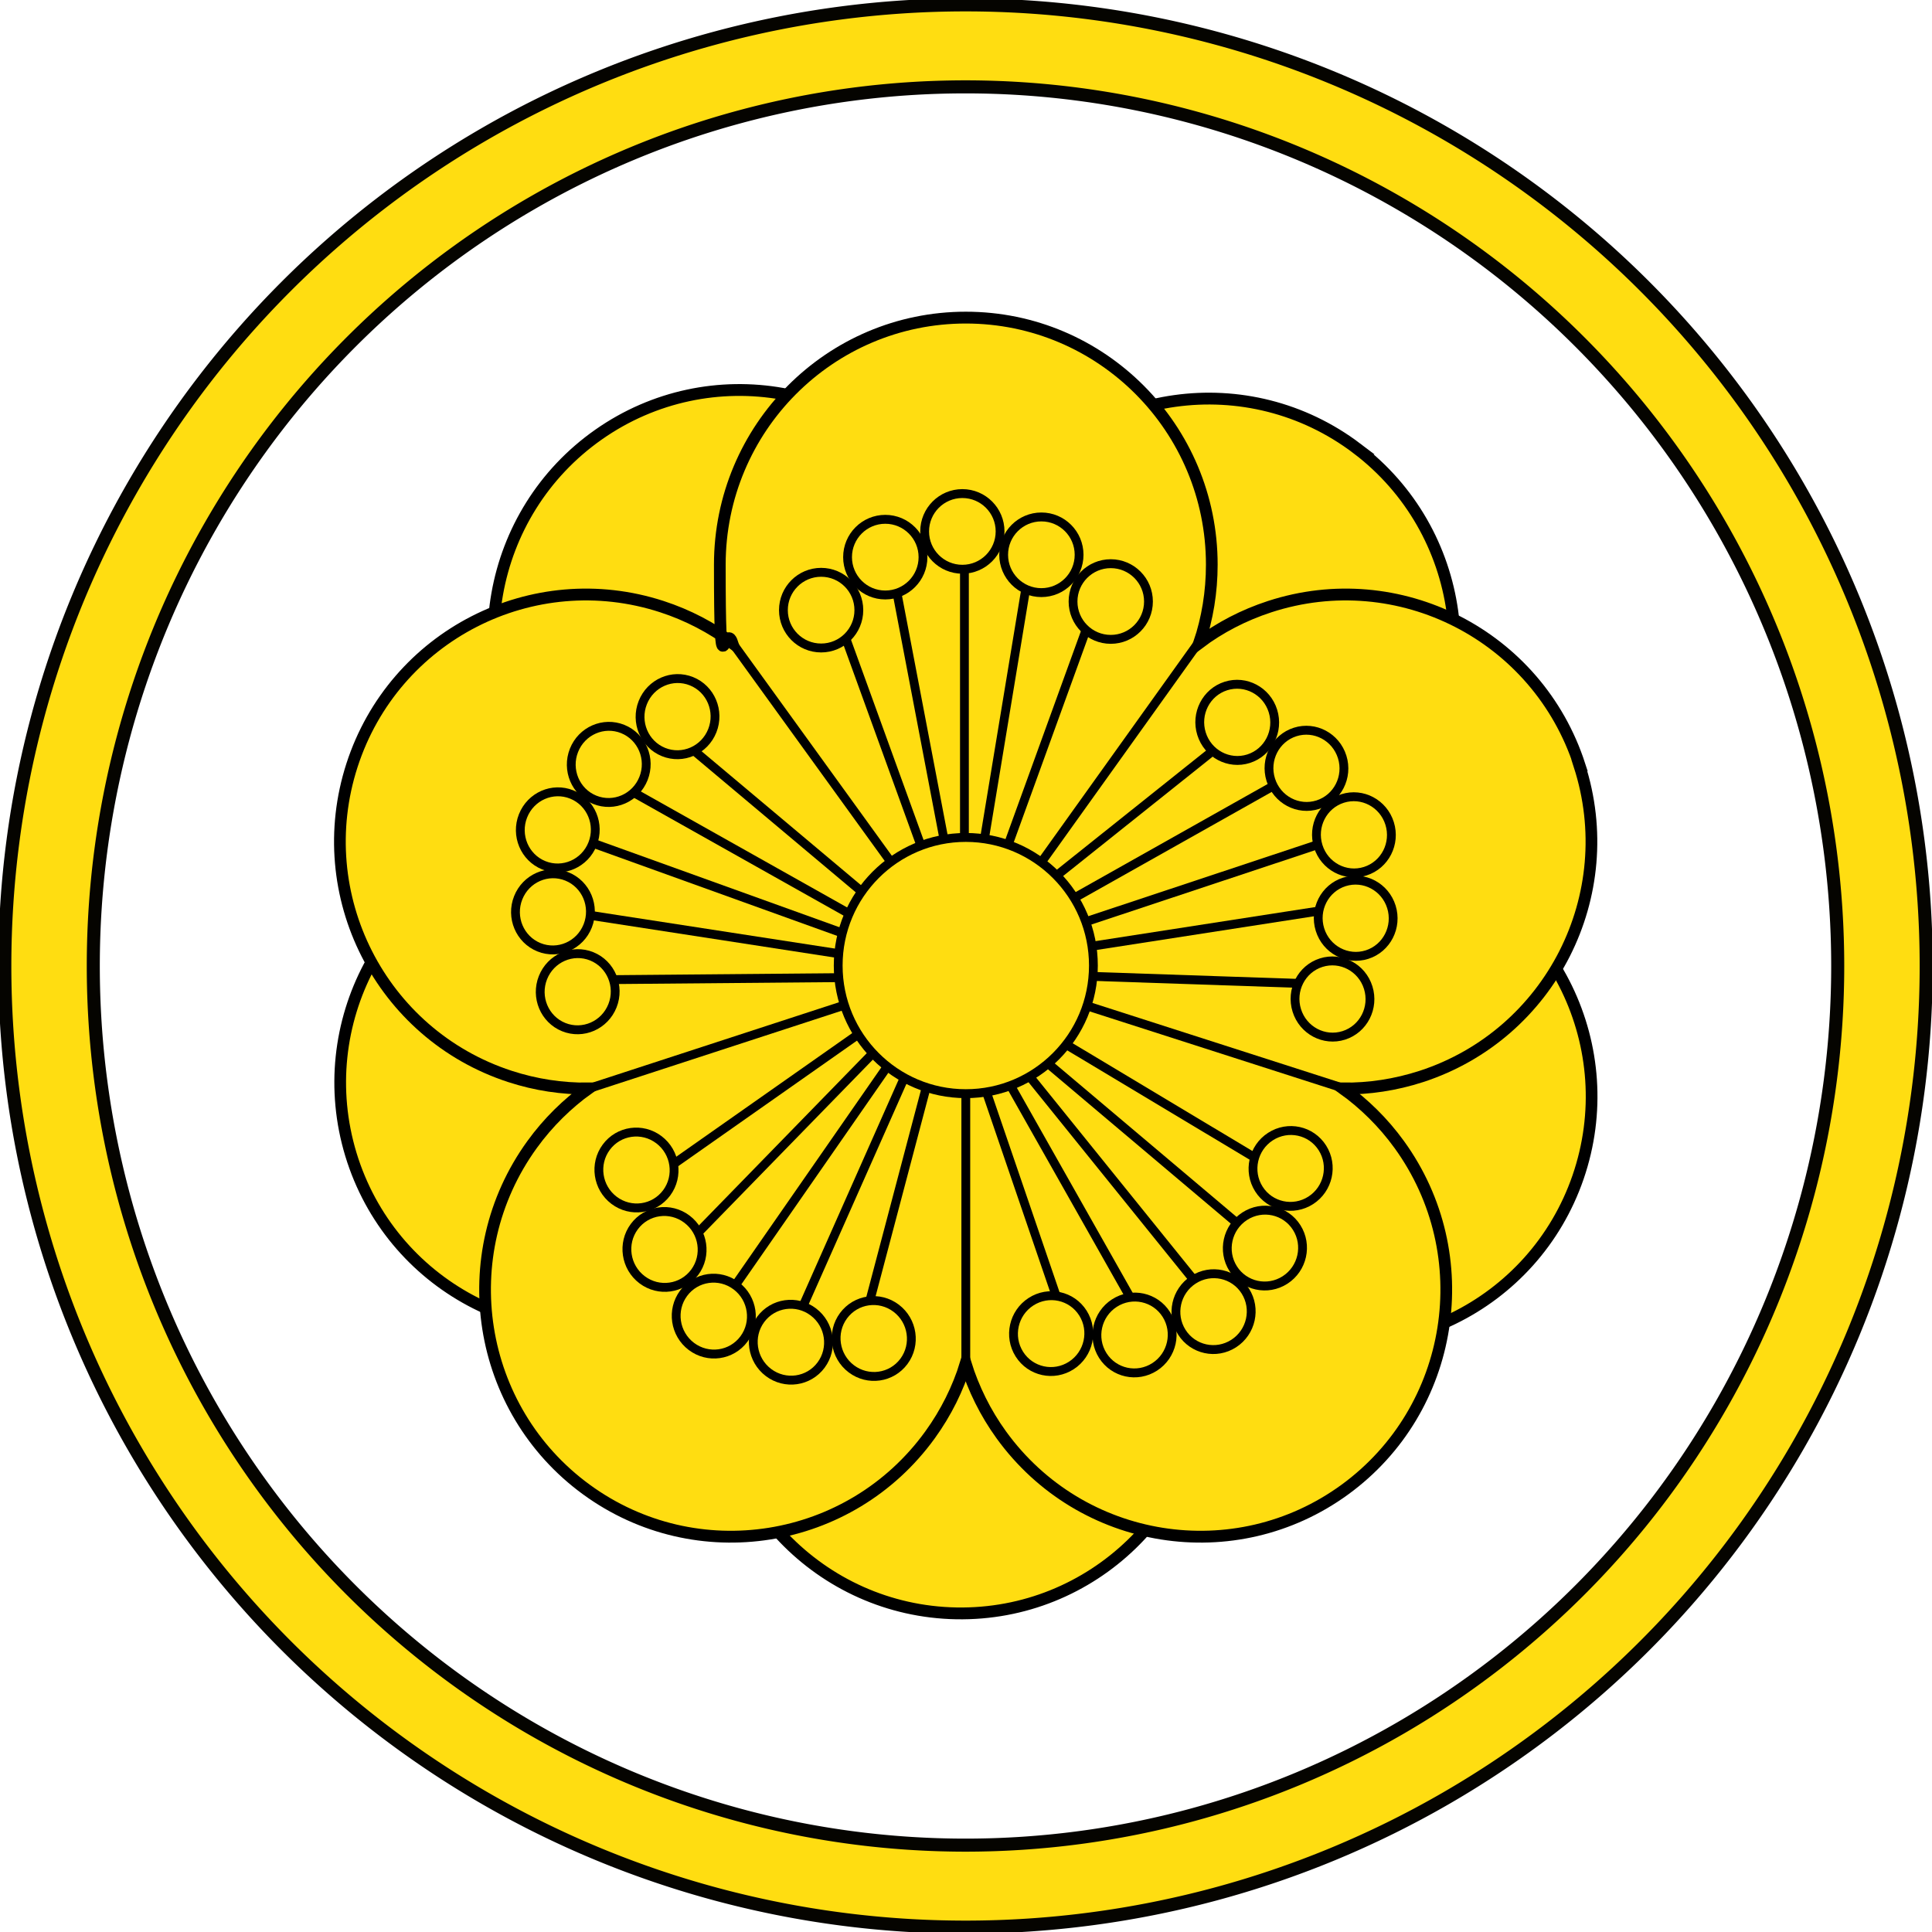 <?xml version="1.0" encoding="UTF-8" standalone="no"?>
<svg
   xml:space="preserve"
   x="0px"
   y="0px"
   style="enable-background:new 0 0 400 400"
   viewBox="0 0 400 400"
   version="1.1"
   id="svg134"
   sodipodi:docname="SjtwHPXmKPRFngiTMBnDdN0zbFDa5bKhzm8DJKj6avBq-d6rlJDxP9IbiQAe9MqNmUiK7TbwGQuDAb7usTLnJlBFgk-wJ16toAVjHhSUV9ixW-6jOyAURrqmnGLbWnik_Qnq9pE78mObc6mHXXLEXQ.svg"
   inkscape:version="1.2.1 (9c6d41e4, 2022-07-14)"
   xmlns:inkscape="http://www.inkscape.org/namespaces/inkscape"
   xmlns:sodipodi="http://sodipodi.sourceforge.net/DTD/sodipodi-0.dtd"
   xmlns="http://www.w3.org/2000/svg"
   xmlns:svg="http://www.w3.org/2000/svg"><defs
     id="defs138" /><sodipodi:namedview
     id="namedview136"
     pagecolor="#ffffff"
     bordercolor="#000000"
     borderopacity="0.25"
     inkscape:showpageshadow="2"
     inkscape:pageopacity="0.0"
     inkscape:pagecheckerboard="0"
     inkscape:deskcolor="#d1d1d1"
     showgrid="false"
     inkscape:zoom="0.36256397"
     inkscape:cx="-231.68325"
     inkscape:cy="466.12464"
     inkscape:window-width="1440"
     inkscape:window-height="900"
     inkscape:window-x="0"
     inkscape:window-y="0"
     inkscape:window-maximized="0"
     inkscape:current-layer="svg134" /><g
     id="g16699"
     transform="matrix(0.285,0,0,0.288,59.939,58.731)"><path
       class="cls-8"
       d="M 775.5,118.5 C 696.7,59.4 584.7,74.9 525.2,153.2 c -12,15.7 -20.9,32.8 -26.9,50.6 -5.3,-17.9 -13.6,-35.3 -25,-51.5 -56.5,-80.4 -167.9,-100 -248.8,-43.8 -80.9,56.2 -100.7,166.9 -44.1,247.2 11.4,16.2 25,29.9 40.1,41 -18.8,-0.5 -38,1.9 -57,7.7 C 69.1,433 15.9,532.2 44.6,626 c 28.8,93.8 128.6,146.7 223,118.1 19,-5.8 36.4,-14.4 51.7,-25.3 -6.3,17.6 -10,36.6 -10.3,56.3 -1.8,98 76.7,179 175.4,180.8 98.7,1.8 180.2,-76.2 182,-174.3 0.4,-19.8 -2.6,-38.8 -8.3,-56.7 14.9,11.4 31.9,20.8 50.8,27.2 93.3,32 195,-17.2 227.2,-109.8 32.2,-92.7 -17.3,-193.8 -110.6,-225.8 -18.8,-6.4 -37.9,-9.6 -56.8,-9.7 15.6,-10.6 29.7,-23.8 41.7,-39.6 59.5,-78.3 43.8,-189.6 -34.9,-248.7 z"
       id="path16695"
       style="fill:#ffdd11;stroke-width:0px" /><path
       class="cls-7"
       d="M 775.5,118.5 C 696.7,59.4 584.7,74.9 525.2,153.2 c -12,15.7 -20.9,32.8 -26.9,50.6 -5.3,-17.9 -13.6,-35.3 -25,-51.5 -56.5,-80.4 -167.9,-100 -248.8,-43.8 -80.9,56.2 -100.7,166.9 -44.1,247.2 11.4,16.2 25,29.9 40.1,41 -18.8,-0.5 -38,1.9 -57,7.7 C 69.1,433 15.9,532.2 44.6,626 c 28.8,93.8 128.6,146.7 223,118.1 19,-5.8 36.4,-14.4 51.7,-25.3 -6.3,17.6 -10,36.6 -10.3,56.3 -1.8,98 76.7,179 175.4,180.8 98.7,1.8 180.2,-76.2 182,-174.3 0.4,-19.8 -2.6,-38.8 -8.3,-56.7 14.9,11.4 31.9,20.8 50.8,27.2 93.3,32 195,-17.2 227.2,-109.8 32.2,-92.7 -17.3,-193.8 -110.6,-225.8 -18.8,-6.4 -37.9,-9.6 -56.8,-9.7 15.6,-10.6 29.7,-23.8 41.7,-39.6 59.5,-78.3 43.8,-189.6 -34.9,-248.7 z"
       id="path16697"
       style="fill:none;stroke:#000000;stroke-width:8.5px;stroke-miterlimit:21.4" /></g><g
     id="g16839"
     transform="matrix(0.285,0,0,0.288,59.939,58.731)"><path
       class="cls-8"
       d="M 937.2,346.2 C 906.7,252.9 805.9,201.9 712,232.2 c -18.9,6.1 -36.1,15 -51.2,26.2 6,-17.7 9.2,-36.7 9.2,-56.4 0,-98.1 -80,-177.6 -178.7,-177.6 -98.7,0 -178.7,79.5 -178.7,177.6 0,98.1 3.2,38.7 9.2,56.4 -15.1,-11.1 -32.3,-20.1 -51.2,-26.2 -93.9,-30.3 -194.7,20.7 -225.2,114 -30.5,93.3 20.9,193.4 114.7,223.7 18.9,6.1 38.1,8.9 57,8.7 -15.3,10.9 -29.2,24.3 -40.9,40.3 -58,79.3 -40.3,190.4 39.5,248 79.8,57.6 191.6,40 249.6,-39.3 11.7,-16 20.3,-33.3 25.9,-51.2 5.7,17.9 14.2,35.2 25.9,51.2 58,79.3 169.8,96.9 249.6,39.3 79.8,-57.6 97.5,-168.7 39.5,-248 -11.7,-16 -25.6,-29.4 -40.9,-40.3 18.8,0.2 38,-2.6 57,-8.7 C 916.2,539.6 967.5,439.4 937,346.2 Z"
       id="path16701"
       style="fill:#ffdd11;stroke-width:0px" /><g
       id="g16713"><line
         class="cls-1"
         x1="490.3"
         y1="194.9"
         x2="490.3"
         y2="478.2"
         id="line16703"
         style="fill:none;stroke:#000000;stroke-width:6.4px;stroke-miterlimit:21.4" /><line
         class="cls-1"
         x1="391.2"
         y1="219.7"
         x2="486.3"
         y2="479.3"
         id="line16705"
         style="fill:none;stroke:#000000;stroke-width:6.4px;stroke-miterlimit:21.4" /><line
         class="cls-1"
         x1="589.6"
         y1="219"
         x2="494.5"
         y2="478.6"
         id="line16707"
         style="fill:none;stroke:#000000;stroke-width:6.4px;stroke-miterlimit:21.4" /><line
         class="cls-1"
         x1="437.3"
         y1="201.6"
         x2="489.6"
         y2="472.9"
         id="line16709"
         style="fill:none;stroke:#000000;stroke-width:6.4px;stroke-miterlimit:21.4" /><line
         class="cls-1"
         x1="538.7"
         y1="196.3"
         x2="493.2"
         y2="468.8"
         id="line16711"
         style="fill:none;stroke:#000000;stroke-width:6.4px;stroke-miterlimit:21.4" /></g><g
       id="g16725"><ellipse
         class="cls-2"
         cx="488.8"
         cy="178.1"
         rx="27.4"
         ry="27.2"
         id="ellipse16715"
         style="fill:#ffdd11;stroke:#000000;stroke-width:6.4px;stroke-miterlimit:21.4" /><ellipse
         class="cls-2"
         cx="596.6"
         cy="228.5"
         rx="27.4"
         ry="27.2"
         id="ellipse16717"
         style="fill:#ffdd11;stroke:#000000;stroke-width:6.4px;stroke-miterlimit:21.4" /><ellipse
         class="cls-2"
         cx="386.2"
         cy="234.7"
         rx="27.4"
         ry="27.2"
         id="ellipse16719"
         style="fill:#ffdd11;stroke:#000000;stroke-width:6.4px;stroke-miterlimit:21.4" /><ellipse
         class="cls-2"
         cx="546.2"
         cy="194.9"
         rx="27.4"
         ry="27.2"
         id="ellipse16721"
         style="fill:#ffdd11;stroke:#000000;stroke-width:6.4px;stroke-miterlimit:21.4" /><ellipse
         class="cls-2"
         cx="432.8"
         cy="196.6"
         rx="27.4"
         ry="27.2"
         id="ellipse16723"
         style="fill:#ffdd11;stroke:#000000;stroke-width:6.4px;stroke-miterlimit:21.4" /></g><g
       id="g16737"><line
         class="cls-1"
         x1="211.1"
         y1="398.9"
         x2="477.9"
         y2="494"
         id="line16727"
         style="fill:none;stroke:#000000;stroke-width:6.4px;stroke-miterlimit:21.4" /><line
         class="cls-1"
         x1="201.1"
         y1="500.6"
         x2="477.6"
         y2="498.2"
         id="line16729"
         style="fill:none;stroke:#000000;stroke-width:6.4px;stroke-miterlimit:21.4" /><line
         class="cls-1"
         x1="267.1"
         y1="313.5"
         x2="479.7"
         y2="490.2"
         id="line16731"
         style="fill:none;stroke:#000000;stroke-width:6.4px;stroke-miterlimit:21.4" /><line
         class="cls-1"
         x1="199.5"
         y1="451.2"
         x2="472.6"
         y2="492.9"
         id="line16733"
         style="fill:none;stroke:#000000;stroke-width:6.4px;stroke-miterlimit:21.4" /><line
         class="cls-1"
         x1="228.6"
         y1="353.9"
         x2="470"
         y2="488.2"
         id="line16735"
         style="fill:none;stroke:#000000;stroke-width:6.4px;stroke-miterlimit:21.4" /></g><g
       id="g16749"><line
         class="cls-1"
         x1="316.6"
         y1="730.4"
         x2="479.4"
         y2="498.5"
         id="line16739"
         style="fill:none;stroke:#000000;stroke-width:6.4px;stroke-miterlimit:21.4" /><line
         class="cls-1"
         x1="412"
         y1="767.1"
         x2="483.3"
         y2="500"
         id="line16741"
         style="fill:none;stroke:#000000;stroke-width:6.4px;stroke-miterlimit:21.4" /><line
         class="cls-1"
         x1="249.2"
         y1="653.6"
         x2="476.2"
         y2="495.8"
         id="line16743"
         style="fill:none;stroke:#000000;stroke-width:6.4px;stroke-miterlimit:21.4" /><line
         class="cls-1"
         x1="363.9"
         y1="755.4"
         x2="476.9"
         y2="503.3"
         id="line16745"
         style="fill:none;stroke:#000000;stroke-width:6.4px;stroke-miterlimit:21.4" /><line
         class="cls-1"
         x1="277.8"
         y1="701.5"
         x2="471.7"
         y2="504.6"
         id="line16747"
         style="fill:none;stroke:#000000;stroke-width:6.4px;stroke-miterlimit:21.4" /></g><g
       id="g16761"><line
         class="cls-1"
         x1="663"
         y1="723.7"
         x2="484"
         y2="504.2"
         id="line16751"
         style="fill:none;stroke:#000000;stroke-width:6.4px;stroke-miterlimit:21.4" /><line
         class="cls-1"
         x1="724.2"
         y1="641.9"
         x2="486.4"
         y2="500.8"
         id="line16753"
         style="fill:none;stroke:#000000;stroke-width:6.4px;stroke-miterlimit:21.4" /><line
         class="cls-1"
         x1="570.8"
         y1="767.8"
         x2="480.5"
         y2="506.5"
         id="line16755"
         style="fill:none;stroke:#000000;stroke-width:6.4px;stroke-miterlimit:21.4" /><line
         class="cls-1"
         x1="699.9"
         y1="685"
         x2="487.9"
         y2="507.9"
         id="line16757"
         style="fill:none;stroke:#000000;stroke-width:6.4px;stroke-miterlimit:21.4" /><line
         class="cls-1"
         x1="624.7"
         y1="753.2"
         x2="487.7"
         y2="513.3"
         id="line16759"
         style="fill:none;stroke:#000000;stroke-width:6.4px;stroke-miterlimit:21.4" /></g><g
       id="g16773"><line
         class="cls-1"
         x1="750.8"
         y1="402"
         x2="481.7"
         y2="490.5"
         id="line16763"
         style="fill:none;stroke:#000000;stroke-width:6.4px;stroke-miterlimit:21.4" /><line
         class="cls-1"
         x1="696.4"
         y1="315.6"
         x2="479.4"
         y2="487"
         id="line16765"
         style="fill:none;stroke:#000000;stroke-width:6.4px;stroke-miterlimit:21.4" /><line
         class="cls-1"
         x1="759"
         y1="503.9"
         x2="482.6"
         y2="494.6"
         id="line16767"
         style="fill:none;stroke:#000000;stroke-width:6.4px;stroke-miterlimit:21.4" /><line
         class="cls-1"
         x1="727.9"
         y1="353.7"
         x2="486.6"
         y2="488.1"
         id="line16769"
         style="fill:none;stroke:#000000;stroke-width:6.4px;stroke-miterlimit:21.4" /><line
         class="cls-1"
         x1="764.6"
         y1="448.4"
         x2="491.5"
         y2="490.3"
         id="line16771"
         style="fill:none;stroke:#000000;stroke-width:6.4px;stroke-miterlimit:21.4" /></g><g
       id="g16785"><line
         class="cls-1"
         x1="321.9"
         y1="258.4"
         x2="491.3"
         y2="490.2"
         id="line16775"
         style="fill:none;stroke:#000000;stroke-width:6.4px;stroke-miterlimit:21.4" /><line
         class="cls-1"
         x1="217.1"
         y1="578.7"
         x2="491.3"
         y2="490.2"
         id="line16777"
         style="fill:none;stroke:#000000;stroke-width:6.4px;stroke-miterlimit:21.4" /><line
         class="cls-1"
         x1="491.3"
         y1="782.3"
         x2="491.3"
         y2="490.2"
         id="line16779"
         style="fill:none;stroke:#000000;stroke-width:6.4px;stroke-miterlimit:21.4" /><line
         class="cls-1"
         x1="769.4"
         y1="579.6"
         x2="491"
         y2="491.1"
         id="line16781"
         style="fill:none;stroke:#000000;stroke-width:6.4px;stroke-miterlimit:21.4" /><line
         class="cls-1"
         x1="661.5"
         y1="256.4"
         x2="492.1"
         y2="490.7"
         id="line16783"
         style="fill:none;stroke:#000000;stroke-width:6.4px;stroke-miterlimit:21.4" /></g><ellipse
       class="cls-2"
       cx="491.3"
       cy="490.2"
       rx="92.7"
       ry="92.1"
       id="ellipse16787"
       style="fill:#ffdd11;stroke:#000000;stroke-width:6.4px;stroke-miterlimit:21.4" /><path
       class="cls-7"
       d="M 937.2,346.2 C 906.7,252.9 805.9,201.9 712,232.2 c -18.9,6.1 -36.1,15 -51.2,26.2 6,-17.7 9.2,-36.7 9.2,-56.4 0,-98.1 -80,-177.6 -178.7,-177.6 -98.7,0 -178.7,79.5 -178.7,177.6 0,98.1 3.2,38.7 9.2,56.4 -15.1,-11.1 -32.3,-20.1 -51.2,-26.2 -93.9,-30.3 -194.7,20.7 -225.2,114 -30.5,93.3 20.9,193.4 114.7,223.7 18.9,6.1 38.1,8.9 57,8.7 -15.3,10.9 -29.2,24.3 -40.9,40.3 -58,79.3 -40.3,190.4 39.5,248 79.8,57.6 191.6,40 249.6,-39.3 11.7,-16 20.3,-33.3 25.9,-51.2 5.7,17.9 14.2,35.2 25.9,51.2 58,79.3 169.8,96.9 249.6,39.3 79.8,-57.6 97.5,-168.7 39.5,-248 -11.7,-16 -25.6,-29.4 -40.9,-40.3 18.8,0.2 38,-2.6 57,-8.7 C 916.2,539.6 967.5,439.4 937,346.2 Z"
       id="path16789"
       style="fill:none;stroke:#000000;stroke-width:8.5px;stroke-miterlimit:21.4" /><g
       id="g16801"><ellipse
         class="cls-3"
         cx="194.9"
         cy="392.7"
         rx="27.4"
         ry="27.2"
         transform="rotate(-68.2,194.879,392.69)"
         id="ellipse16791"
         style="fill:#ffdd11;stroke:#000000;stroke-width:6.4px;stroke-miterlimit:21.4" /><ellipse
         class="cls-3"
         cx="281.8"
         cy="311.3"
         rx="27.4"
         ry="27.2"
         transform="rotate(-68.2,281.815,311.214)"
         id="ellipse16793"
         style="fill:#ffdd11;stroke:#000000;stroke-width:6.4px;stroke-miterlimit:21.4" /><ellipse
         class="cls-3"
         cx="209.4"
         cy="509"
         rx="27.4"
         ry="27.2"
         transform="rotate(-68.2,209.383,509.027)"
         id="ellipse16795"
         style="fill:#ffdd11;stroke:#000000;stroke-width:6.4px;stroke-miterlimit:21.4" /><ellipse
         class="cls-3"
         cx="231.9"
         cy="345.5"
         rx="27.4"
         ry="27.2"
         transform="rotate(-68.2,231.974,345.537)"
         id="ellipse16797"
         style="fill:#ffdd11;stroke:#000000;stroke-width:6.4px;stroke-miterlimit:21.4" /><ellipse
         class="cls-3"
         cx="191.4"
         cy="451.6"
         rx="27.4"
         ry="27.2"
         transform="rotate(-68.2,191.39,451.611)"
         id="ellipse16799"
         style="fill:#ffdd11;stroke:#000000;stroke-width:6.4px;stroke-miterlimit:21.4" /></g><g
       id="g16813"><ellipse
         class="cls-4"
         cx="773.3"
         cy="396.2"
         rx="27.2"
         ry="27.4"
         transform="rotate(-17.5,773.362,396.379)"
         id="ellipse16803"
         style="fill:#ffdd11;stroke:#000000;stroke-width:6.4px;stroke-miterlimit:21.4" /><ellipse
         class="cls-4"
         cx="757.7"
         cy="514.3"
         rx="27.2"
         ry="27.4"
         transform="rotate(-17.5,757.536,514.327)"
         id="ellipse16805"
         style="fill:#ffdd11;stroke:#000000;stroke-width:6.4px;stroke-miterlimit:21.4" /><ellipse
         class="cls-4"
         cx="688.5"
         cy="315.4"
         rx="27.2"
         ry="27.4"
         transform="rotate(-17.5,688.379,315.459)"
         id="ellipse16807"
         style="fill:#ffdd11;stroke:#000000;stroke-width:6.4px;stroke-miterlimit:21.4" /><ellipse
         class="cls-4"
         cx="774.5"
         cy="456.2"
         rx="27.2"
         ry="27.4"
         transform="rotate(-17.5,774.482,456.078)"
         id="ellipse16809"
         style="fill:#ffdd11;stroke:#000000;stroke-width:6.4px;stroke-miterlimit:21.4" /><ellipse
         class="cls-4"
         cx="738.8"
         cy="348.4"
         rx="27.2"
         ry="27.4"
         transform="rotate(-17.5,738.83,348.498)"
         id="ellipse16811"
         style="fill:#ffdd11;stroke:#000000;stroke-width:6.4px;stroke-miterlimit:21.4" /></g><g
       id="g16825"><ellipse
         class="cls-6"
         cx="308.2"
         cy="742.2"
         rx="27.2"
         ry="27.4"
         transform="rotate(-53.2,308.221,742.183)"
         id="ellipse16815"
         style="fill:#ffdd11;stroke:#000000;stroke-width:6.4px;stroke-miterlimit:21.4" /><ellipse
         class="cls-6"
         cx="252.1"
         cy="637.1"
         rx="27.2"
         ry="27.4"
         transform="rotate(-53.2,252.153,637.177)"
         id="ellipse16817"
         style="fill:#ffdd11;stroke:#000000;stroke-width:6.4px;stroke-miterlimit:21.4" /><ellipse
         class="cls-6"
         cx="424.4"
         cy="758.3"
         rx="27.2"
         ry="27.4"
         transform="rotate(-53.2,424.419,758.284)"
         id="ellipse16819"
         style="fill:#ffdd11;stroke:#000000;stroke-width:6.4px;stroke-miterlimit:21.4" /><ellipse
         class="cls-6"
         cx="272.4"
         cy="694.3"
         rx="27.2"
         ry="27.4"
         transform="rotate(-53.2,272.394,694.27)"
         id="ellipse16821"
         style="fill:#ffdd11;stroke:#000000;stroke-width:6.4px;stroke-miterlimit:21.4" /><ellipse
         class="cls-6"
         cx="364.2"
         cy="760.9"
         rx="27.2"
         ry="27.4"
         transform="rotate(-53.2,364.291,760.895)"
         id="ellipse16823"
         style="fill:#ffdd11;stroke:#000000;stroke-width:6.4px;stroke-miterlimit:21.4" /></g><g
       id="g16837"><ellipse
         class="cls-5"
         cx="671.3"
         cy="739"
         rx="27.4"
         ry="27.2"
         transform="rotate(-32.6,671.287,739.015)"
         id="ellipse16827"
         style="fill:#ffdd11;stroke:#000000;stroke-width:6.4px;stroke-miterlimit:21.4" /><ellipse
         class="cls-5"
         cx="553.3"
         cy="754.8"
         rx="27.4"
         ry="27.2"
         transform="rotate(-32.6,553.264,754.802)"
         id="ellipse16829"
         style="fill:#ffdd11;stroke:#000000;stroke-width:6.4px;stroke-miterlimit:21.4" /><ellipse
         class="cls-5"
         cx="727.3"
         cy="636"
         rx="27.4"
         ry="27.2"
         transform="rotate(-32.6,727.375,636.071)"
         id="ellipse16831"
         style="fill:#ffdd11;stroke:#000000;stroke-width:6.4px;stroke-miterlimit:21.4" /><ellipse
         class="cls-5"
         cx="613.9"
         cy="755.8"
         rx="27.4"
         ry="27.2"
         transform="rotate(-32.6,613.848,755.814)"
         id="ellipse16833"
         style="fill:#ffdd11;stroke:#000000;stroke-width:6.4px;stroke-miterlimit:21.4" /><ellipse
         class="cls-5"
         cx="708.6"
         cy="693.3"
         rx="27.4"
         ry="27.2"
         transform="rotate(-32.6,708.595,693.314)"
         id="ellipse16835"
         style="fill:#ffdd11;stroke:#000000;stroke-width:6.4px;stroke-miterlimit:21.4" /></g></g><path
     id="path2159"
     style="fill:#ffdd11;fill-opacity:1;stroke:#050400;stroke-width:2.701;stroke-dasharray:none;stroke-opacity:1"
     d="M 199.896,1.009 A 198.899,198.991 0 0 0 0.998,200 198.899,198.991 0 0 0 199.896,398.991 198.899,198.991 0 0 0 398.796,200 198.899,198.991 0 0 0 199.896,1.009 Z m 0,16.974 A 180.584,182.016 0 0 1 380.48,200 180.584,182.016 0 0 1 199.896,382.017 180.584,182.016 0 0 1 19.314,200 180.584,182.016 0 0 1 199.896,17.983 Z" /></svg>
